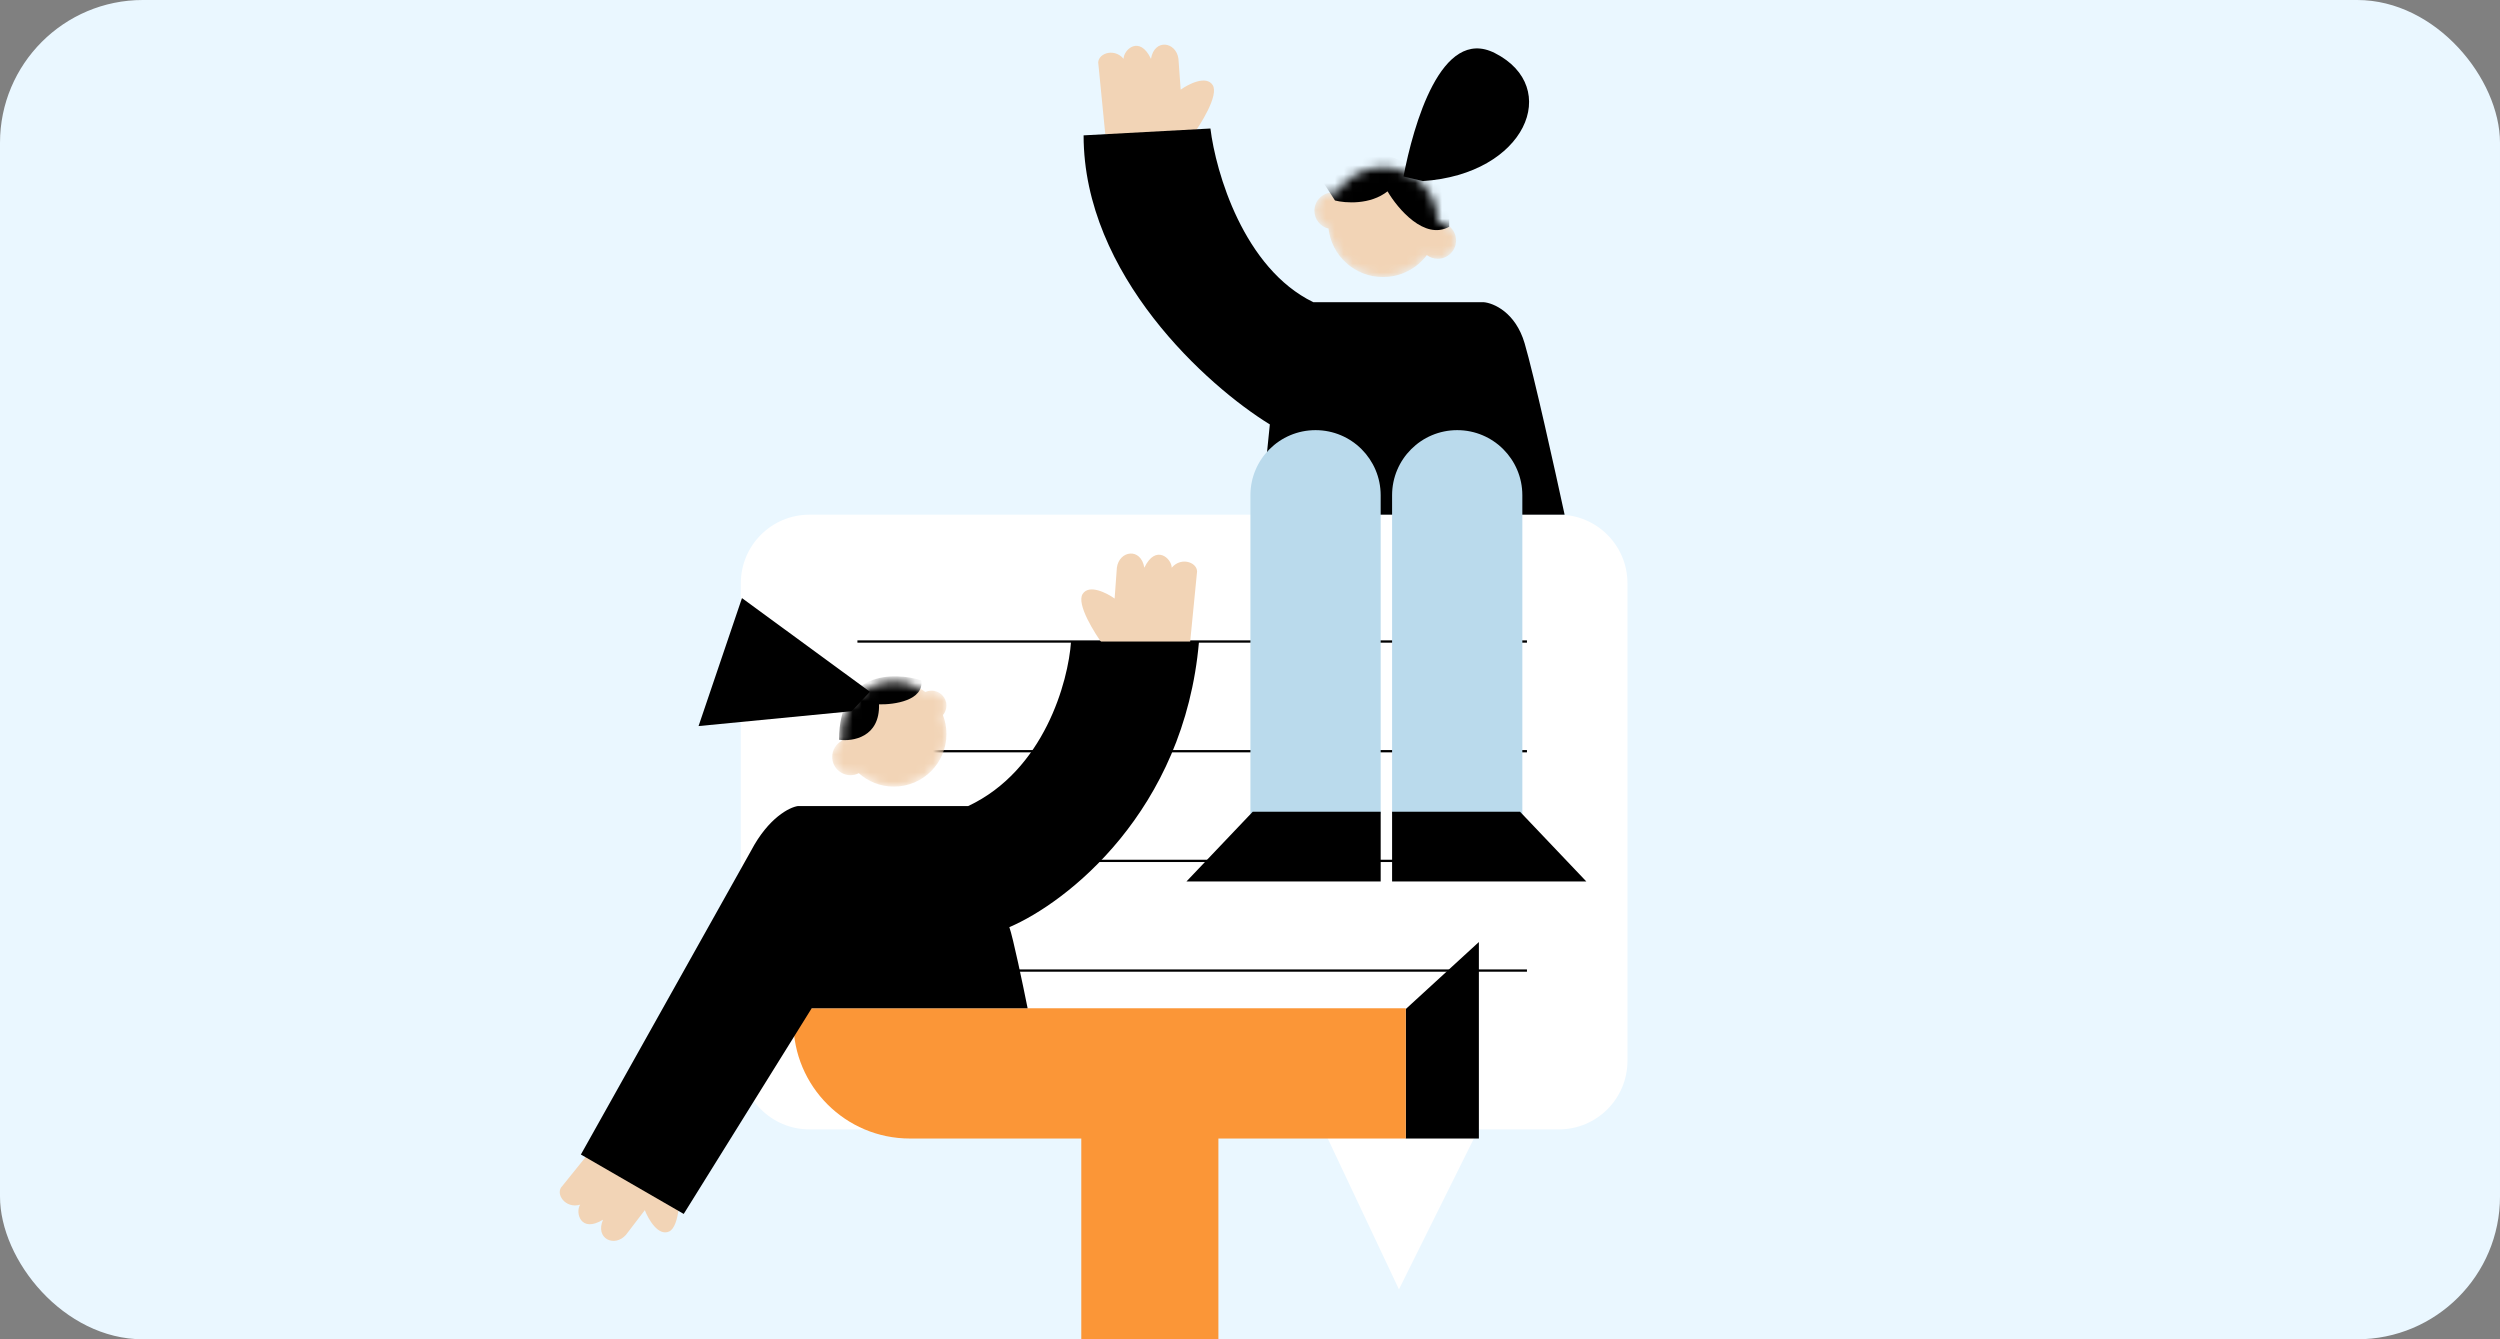 <?xml version="1.0" encoding="UTF-8"?> <svg xmlns="http://www.w3.org/2000/svg" width="280" height="150" viewBox="0 0 280 150" fill="none"><rect x="0" y="0" width="280" height="150" fill="#808080" stroke="none"/><g clip-path="url(#clip0_1797_5470)"><rect width="280" height="150" rx="16" fill="#EAF7FF"></rect><path fill-rule="evenodd" clip-rule="evenodd" d="M90.651 57.645C86.41 57.645 82.973 61.083 82.973 65.323V118.813C82.973 123.054 86.41 126.491 90.651 126.491H148.226L156.682 144.406L165.584 126.491H174.597C178.837 126.491 182.275 123.054 182.275 118.813V65.323C182.275 61.083 178.837 57.645 174.597 57.645H90.651Z" fill="white"></path><line x1="96.031" y1="71.85" x2="171.02" y2="71.85" stroke="black" stroke-width="0.256"></line><line x1="96.031" y1="84.135" x2="171.02" y2="84.135" stroke="black" stroke-width="0.256"></line><line x1="96.031" y1="96.419" x2="171.02" y2="96.419" stroke="black" stroke-width="0.256"></line><line x1="96.031" y1="108.704" x2="171.02" y2="108.704" stroke="black" stroke-width="0.256"></line><mask id="mask0_1797_5470" style="mask-type:alpha" maskUnits="userSpaceOnUse" x="147" y="18" width="17" height="14"><path fill-rule="evenodd" clip-rule="evenodd" d="M159.805 28.573C158.685 30.064 156.901 31.028 154.892 31.028C151.741 31.028 149.144 28.655 148.791 25.599C147.887 25.386 147.215 24.574 147.215 23.606C147.215 22.475 148.132 21.558 149.262 21.558C149.412 21.558 149.558 21.575 149.699 21.605C150.787 19.885 152.706 18.743 154.892 18.743C158.285 18.743 161.035 21.493 161.035 24.886C161.035 24.886 161.035 24.886 161.035 24.886C162.164 24.887 163.079 25.803 163.079 26.933C163.079 28.064 162.163 28.981 161.032 28.981C160.572 28.981 160.147 28.829 159.805 28.573Z" fill="white"></path></mask><g mask="url(#mask0_1797_5470)"><path fill-rule="evenodd" clip-rule="evenodd" d="M159.805 28.573C158.685 30.064 156.901 31.028 154.892 31.028C151.741 31.028 149.144 28.655 148.791 25.599C147.887 25.386 147.215 24.574 147.215 23.606C147.215 22.475 148.132 21.558 149.262 21.558C149.412 21.558 149.558 21.575 149.699 21.605C150.787 19.885 152.706 18.743 154.892 18.743C158.285 18.743 161.035 21.493 161.035 24.886C161.035 24.886 161.035 24.886 161.035 24.886C162.164 24.887 163.079 25.803 163.079 26.933C163.079 28.064 162.163 28.981 161.032 28.981C160.572 28.981 160.147 28.829 159.805 28.573Z" fill="#F2D4B6"></path><path d="M162.314 25.397C159.55 26.933 156.555 23.393 155.403 21.43C153.458 22.966 150.669 22.753 149.517 22.454L148.109 20.279L151.053 15.544L162.314 20.279V25.397Z" fill="black"></path></g><path d="M167.429 5.947C161.389 2.876 158.3 14.052 157.191 19.768L159.367 20.28C170.884 19.512 174.979 9.786 167.429 5.947Z" fill="black"></path><path d="M123.023 7.227L123.791 15.033L133.388 15.416C134.497 13.924 136.536 10.656 135.82 9.53C135.103 8.404 133.132 9.402 132.236 10.042L131.986 6.587C131.73 4.667 129.298 4.283 128.909 6.587C127.63 3.899 125.843 5.563 125.843 6.587C124.717 5.256 122.767 6.075 123.023 7.227Z" fill="#F2D4B6"></path><path d="M134.051 64.223L133.284 72.029L123.686 72.413C122.577 70.92 120.538 67.652 121.255 66.526C121.971 65.4 123.942 66.398 124.838 67.038L125.089 63.583C125.345 61.663 127.776 61.279 128.165 63.583C129.444 60.896 131.231 62.559 131.231 63.583C132.357 62.252 134.307 63.071 134.051 64.223Z" fill="#F2D4B6"></path><path d="M62.97 132.843L67.891 126.734L76.129 131.673C76.238 133.53 76.152 137.381 74.936 137.93C73.719 138.479 72.618 136.564 72.219 135.538L70.116 138.29C68.85 139.755 66.606 138.744 67.543 136.604C65 138.15 64.417 135.78 64.978 134.924C63.307 135.419 62.125 133.666 62.97 132.843Z" fill="#F2D4B6"></path><path d="M135.568 14.393L121.363 15.16C121.363 30.823 135.269 43.27 142.222 47.536L141.198 57.645H175.237C174.171 52.697 171.782 41.931 170.758 38.45C169.735 34.97 167.261 33.929 166.152 33.843H147.085C139.304 30.056 136.165 19.298 135.568 14.393Z" fill="black"></path><path d="M140.047 55.47C140.047 51.441 143.313 48.176 147.341 48.176C151.369 48.176 154.635 51.441 154.635 55.47V91.172H140.047V55.47Z" fill="#BADAEC"></path><path d="M155.914 55.47C155.914 51.441 159.18 48.176 163.208 48.176C167.237 48.176 170.502 51.441 170.502 55.47V91.172H155.914V55.47Z" fill="#BADAEC"></path><path d="M132.883 98.723L140.305 90.917H154.637V98.723H132.883Z" fill="black"></path><path d="M177.668 98.723L170.246 90.917H155.914V98.723H177.668Z" fill="black"></path><path d="M165.635 105.505L157.445 113.014L157.445 127.515L165.635 127.515L165.635 105.505Z" fill="black"></path><path d="M88.859 112.927H157.449V127.515H101.912C94.703 127.515 88.859 121.671 88.859 114.462V112.927Z" fill="#FB9637"></path><path d="M89.372 90.277H108.439C116.936 86.284 119.658 76.328 119.956 71.85H134.288C132.65 90.891 119.444 101.111 113.046 103.841C113.455 104.967 114.582 110.368 115.093 112.927H90.908L76.576 135.961L65.059 129.307L84.126 95.267C86.071 91.582 88.434 90.405 89.372 90.277Z" fill="black"></path><mask id="mask1_1797_5470" style="mask-type:alpha" maskUnits="userSpaceOnUse" x="93" y="76" width="14" height="13"><path fill-rule="evenodd" clip-rule="evenodd" d="M106.003 82.216C106.003 85.467 103.368 88.102 100.117 88.102C98.607 88.102 97.229 87.533 96.187 86.598C95.907 86.742 95.59 86.822 95.254 86.822C94.124 86.822 93.207 85.906 93.207 84.775C93.207 83.997 93.641 83.321 94.279 82.974C94.247 82.726 94.231 82.473 94.231 82.216C94.231 78.965 96.866 76.329 100.117 76.329C101.441 76.329 102.662 76.766 103.646 77.504C103.857 77.407 104.092 77.353 104.339 77.353C105.258 77.353 106.003 78.097 106.003 79.016C106.003 79.426 105.855 79.802 105.609 80.092C105.864 80.751 106.003 81.467 106.003 82.216Z" fill="#FBEBDB"></path></mask><g mask="url(#mask1_1797_5470)"><path fill-rule="evenodd" clip-rule="evenodd" d="M106.003 82.216C106.003 85.467 103.368 88.102 100.117 88.102C98.607 88.102 97.229 87.533 96.187 86.598C95.907 86.742 95.59 86.822 95.254 86.822C94.124 86.822 93.207 85.906 93.207 84.775C93.207 83.997 93.641 83.321 94.279 82.974C94.247 82.726 94.231 82.473 94.231 82.216C94.231 78.965 96.866 76.329 100.117 76.329C101.441 76.329 102.662 76.766 103.646 77.504C103.857 77.407 104.092 77.353 104.339 77.353C105.258 77.353 106.003 78.097 106.003 79.016C106.003 79.426 105.855 79.802 105.609 80.092C105.864 80.751 106.003 81.467 106.003 82.216Z" fill="#F2D4B6"></path><path d="M98.451 78.888C98.554 82.574 95.508 83.069 93.973 82.855C93.973 75.177 100.115 75.22 103.186 76.201C103.493 78.453 100.158 78.931 98.451 78.888Z" fill="black"></path></g><path d="M78.238 81.32L95.386 79.656L97.433 77.481L83.101 66.987L78.238 81.32Z" fill="black"></path><rect x="121.105" y="125.979" width="15.356" height="36.087" fill="#FB9637"></rect></g><defs><clipPath id="clip0_1797_5470"><rect width="280" height="150" fill="white"></rect></clipPath></defs></svg> 
